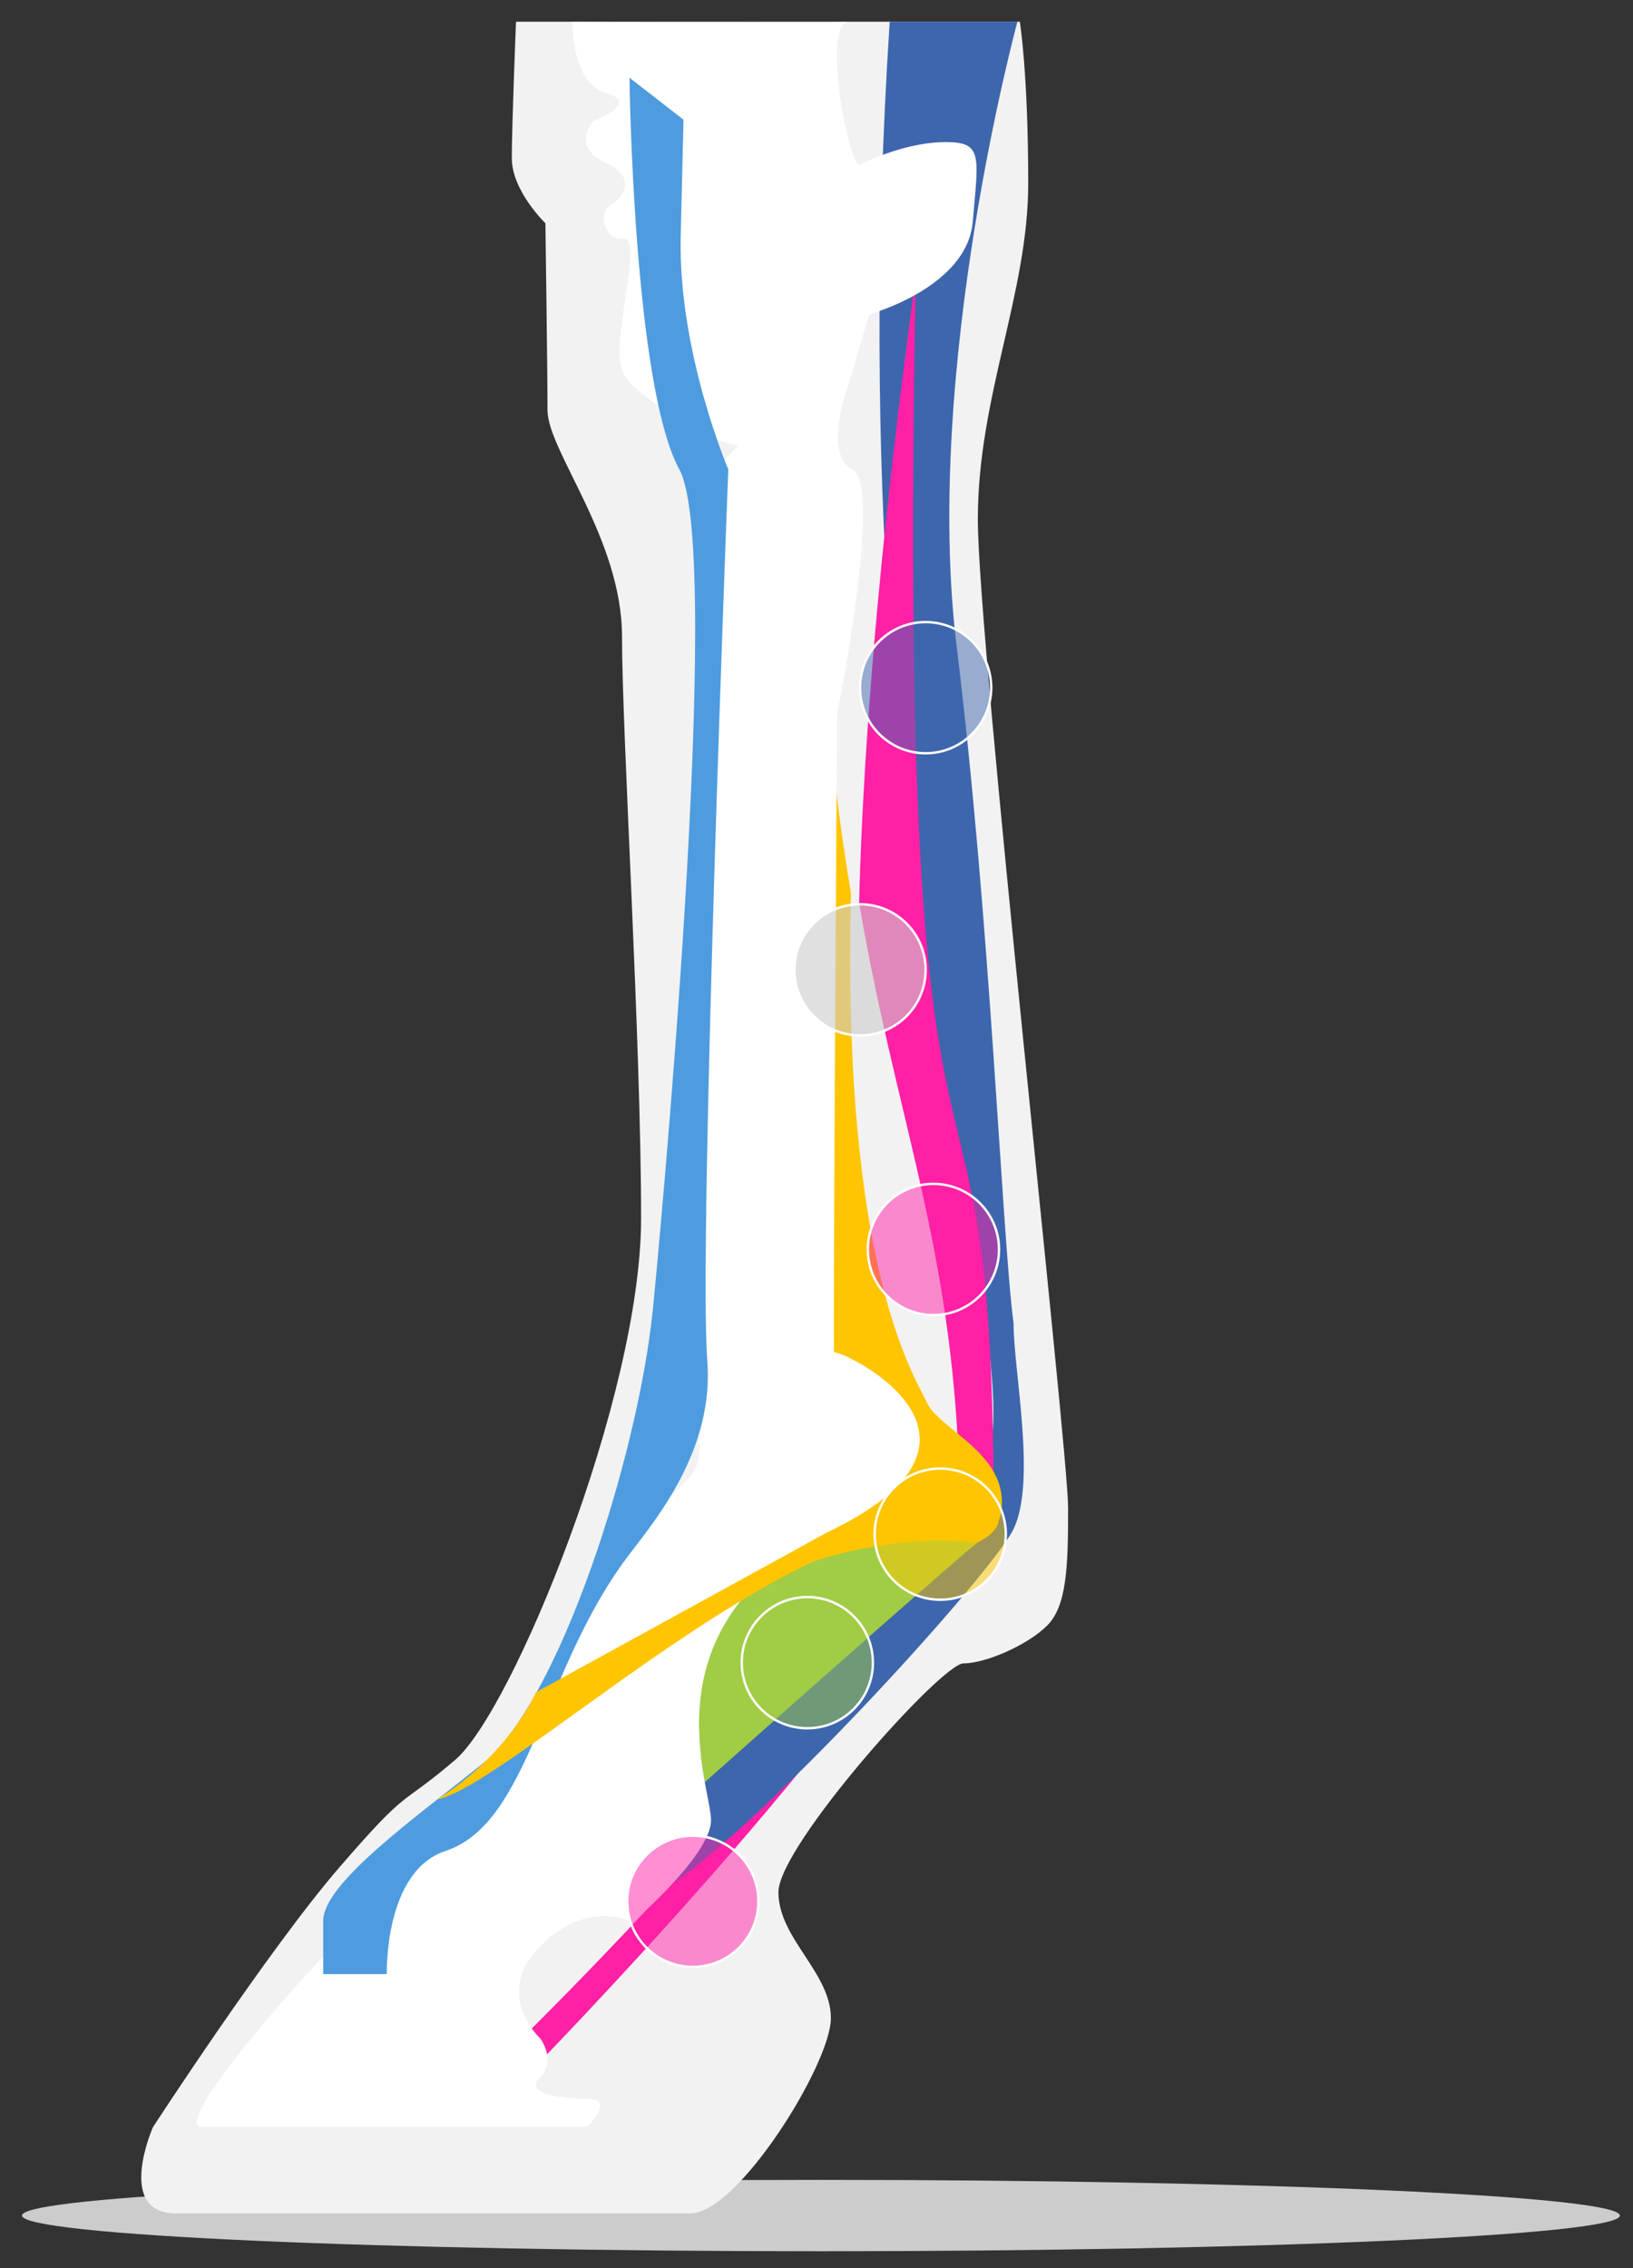<?xml version="1.0" encoding="utf-8"?>
<!-- Generator: Adobe Illustrator 16.0.0, SVG Export Plug-In . SVG Version: 6.00 Build 0)  -->
<!DOCTYPE svg PUBLIC "-//W3C//DTD SVG 1.1//EN" "http://www.w3.org/Graphics/SVG/1.1/DTD/svg11.dtd">
<svg version="1.1" id="Layer_1" xmlns="http://www.w3.org/2000/svg" xmlns:xlink="http://www.w3.org/1999/xlink" x="0px" y="0px"
	 width="683.634px" height="949.488px" viewBox="0 0 683.634 949.488" enable-background="new 0 0 683.634 949.488"
	 xml:space="preserve">
<rect x="0" y="0" width="683.634" height="949.488" fill="#333333" stroke="none"/>
<path fill="#CCCCCC" d="M678.155,927.475c0,8.249-149.746,14.935-334.468,14.935c-184.722,0-334.468-6.686-334.468-14.935
	s149.746-14.936,334.468-14.936C528.409,912.539,678.155,919.226,678.155,927.475"/>
<path fill="#F2F2F2" d="M73.655,926.571h215.366c19.931,0,58.823-62.665,58.823-81.729c0-19.065-21.971-33.403-21.971-52.729
	s68.244-95.791,77.479-95.791s26.813-7.623,35.009-15.818s8.788-24.233,8.788-49.213s-37.789-362.56-37.789-413.92
	c0-51.361,21.091-94.529,21.091-140.61c0-46.08-3.515-67.668-3.515-67.668H216.021c0,0-1.757,43.418-1.757,57.123
	c0,13.704,14.061,27.243,14.061,27.243s0.879,61.172,0.879,78.214c0,17.043,31.198,53.903,31.198,94.912
	c0,41.008,7.982,168.705,7.982,243.43c0,74.726-53.827,206.228-77.848,226.733S172.082,747,142.202,781.567
	c-29.879,34.565-78.214,108.974-78.214,108.974S48.168,926.571,73.655,926.571"/>
<path fill="#FF20A6" d="M219.862,851.872v17.576c0,0,147.766-150.583,178.849-221.298c-4.986,3.656-11.236,7.646-18.404,11.854
	C343.666,730.664,219.862,851.872,219.862,851.872"/>
<path fill="#3D66AD" d="M425.924,9.092c0,0-39.666,145.66-25.418,261.663c14.25,116.003,18.869,245.411,23.808,283.2
	c0,20.213,9.667,65.912,0,86.123c-9.667,20.213-129.579,151.742-159.459,157.014c-29.879,5.273,11.11-49.799,11.11-49.799
	s100.01-61.209,132.861-120.396c32.853-59.188-61.361-231.759-36.363-617.804H425.924z"/>
<path fill="#FF20A6" d="M359.655,377.92c14.681,86.33,36.879,138.641,41.354,226.444c4.773,3.954,10.439,8.264,14.935,13.452
	c-1.923-212.964-40.44-62.021-32.606-501.509c-9.752,70.611-20.632,165.369-23.43,252.575
	C359.811,371.939,359.729,374.943,359.655,377.92"/>
<path fill="#FFC500" d="M411.68,610.129c-4.425-5.109-10.005-9.352-14.705-13.246c-4.014-3.324-7.387-6.396-8.835-9.533
	c-5.176-11.215-35.756-56.318-31.886-213.439c-3.284-19.311-6.186-40.349-8.414-63.921c-4.99,129.283-6.648,253.692,4.716,265.058
	c28.565,28.564,4.297,53.607-17.674,72.941c-21.97,19.334-107.013,60.459-107.013,60.459l-13.966,32.763
	c0,0,116.349-47.521,173.745-81.206c7.169-4.207,13.419-8.197,18.405-11.854c7.376-5.405,11.996-10.079,12.752-13.633
	C420.974,624.337,417.242,616.551,411.68,610.129"/>
<path fill="#A1CC46" d="M295.055,746.061c0,0,82.852-73.758,113.771-100.123c-32.09-4.98-97.203,8.467-109.291,36.199
	C287.097,710.678,295.055,746.061,295.055,746.061"/>
<path fill="#FFFFFF" d="M395.941,59.477c-15.67,0-31.566,7.239-35.922,9.479c-4.257,2.189-16.107-57.114-5.137-59.762
	c-14.021,0.517-115.221,0-115.221,0s-0.585,25.677,14.062,29.778c14.646,4.101-5.273,11.717-5.273,11.717s-9.96,10.546,5.273,17.577
	c15.231,7.03,4.687,16.404,1.171,18.162c-3.516,1.757-3.076,14.061,6.078,13.475s-6.225,43.94,0,56.243
	c6.226,12.304,41.378,28.708,41.378,28.708s2.805,0.436,6.42,2.027l-6.496,6.762c0,0-7.616,349.181-12.89,371.445
	c-5.272,22.262,11.719,42.183-2.342,55.071c-14.062,12.89-42.033,49.8-52.068,75.578c-10.035,25.778-15.894,44.526-38.157,62.688
	c-22.263,18.162-40.992,47.375-37.496,60.931c3.497,13.556-21.091-1.757-24.021,0c-2.929,1.758-60.779,66.204-52.067,70.891
	c0.409,0.22,1.092,0.212,2.022,0H245.73c0,0,12.514-11.718,0-11.718c-12.513,0-26.428-2.197-19.544-9.081
	c6.884-6.884,0-16.11,0-16.11s-20.212-18.455,0-38.668c20.213-20.214,38.668-9.961,38.668-9.961s32.81-28.121,32.81-42.769
	c0-14.646-28.809-82.003,51.522-121.888s0.552-76.138,0-73.795c-0.552,2.344,1.242-267.157,1.242-267.157
	s19.297-95.645,6.407-102.603c-12.889-6.957-1.172-36.914-1.172-36.914l8.25-27.996c0,0,40.965-11.18,43.308-38.716
	C409.565,65.336,411.611,59.477,395.941,59.477"/>
<path fill="#4E9CDF" d="M135.301,826.387h26.638c0,0-1.277-43.023,24.607-51.557c35.543-11.717,40.499-76.555,76.969-124.205
	c11.741-15.341,35.397-44.137,32.591-80.852c-3.76-49.156,8.787-373.274,8.787-373.274s-21.092-49.14-19.92-97.768l1.172-48.627
	l-22.63-17.576c0,0,1.603,128.687,20.872,163.971c19.27,35.284-9.354,334.965-11.131,352.183
	c-6.372,61.713-39.297,164.035-71.477,189.824c-28.752,23.042-66.478,49.934-66.478,65.618V826.387z"/>
<path fill="#FFC500" d="M343.358,643.098l-119.047,65.35c0,0-10.409,25.182-41.193,44.782
	c32.025-6.101,170.231-140.792,225.708-107.292c25.768-12.546-10.115-28.122-10.115-28.122L343.358,643.098z"/>
<g opacity="0.5">
	<g>
		<defs>
			<rect id="SVGID_1_" x="262.578" y="768.467" width="54.916" height="54.921"/>
		</defs>
		<clipPath id="SVGID_2_">
			<use xlink:href="#SVGID_1_"  overflow="visible"/>
		</clipPath>
		<path clip-path="url(#SVGID_2_)" fill="#FF20A6" d="M317.494,795.928c0-15.164-12.293-27.457-27.459-27.457
			c-15.164,0-27.457,12.293-27.457,27.457c0,15.166,12.293,27.459,27.457,27.459C305.201,823.387,317.494,811.094,317.494,795.928"
			/>
	</g>
</g>
<g opacity="0.6">
	<g>
		<defs>
			<rect id="SVGID_3_" x="332.589" y="378.538" width="54.916" height="54.91"/>
		</defs>
		<clipPath id="SVGID_4_">
			<use xlink:href="#SVGID_3_"  overflow="visible"/>
		</clipPath>
		<path clip-path="url(#SVGID_4_)" fill="#CCCCCC" d="M387.504,405.994c0-15.165-12.293-27.458-27.457-27.458
			s-27.457,12.293-27.457,27.458c0,15.164,12.293,27.458,27.457,27.458S387.504,421.158,387.504,405.994"/>
	</g>
</g>
<g opacity="0.5">
	<g>
		<defs>
			<rect id="SVGID_5_" x="360.047" y="260.417" width="54.915" height="54.92"/>
		</defs>
		<clipPath id="SVGID_6_">
			<use xlink:href="#SVGID_5_"  overflow="visible"/>
		</clipPath>
		<path clip-path="url(#SVGID_6_)" fill="#3D66AD" d="M414.962,287.876c0-15.165-12.293-27.458-27.458-27.458
			c-15.164,0-27.457,12.293-27.457,27.458c0,15.164,12.293,27.458,27.457,27.458C402.669,315.334,414.962,303.041,414.962,287.876"
			/>
	</g>
</g>
<g opacity="0.5">
	<g>
		<defs>
			<rect id="SVGID_7_" x="363.307" y="495.598" width="54.916" height="54.92"/>
		</defs>
		<clipPath id="SVGID_8_">
			<use xlink:href="#SVGID_7_"  overflow="visible"/>
		</clipPath>
		<path clip-path="url(#SVGID_8_)" fill="#FF20A6" d="M418.223,523.056c0-15.165-12.293-27.458-27.459-27.458
			c-15.163,0-27.457,12.293-27.457,27.458c0,15.164,12.294,27.458,27.457,27.458C405.93,550.514,418.223,538.22,418.223,523.056"/>
	</g>
</g>
<g opacity="0.5">
	<g>
		<defs>
			<rect id="SVGID_9_" x="366.156" y="614.768" width="54.914" height="54.92"/>
		</defs>
		<clipPath id="SVGID_10_">
			<use xlink:href="#SVGID_9_"  overflow="visible"/>
		</clipPath>
		<path clip-path="url(#SVGID_10_)" fill="#FFC500" d="M421.071,642.229c0-15.165-12.293-27.458-27.458-27.458
			c-15.164,0-27.457,12.293-27.457,27.458s12.293,27.458,27.457,27.458C408.778,669.688,421.071,657.395,421.071,642.229"/>
	</g>
</g>
<g opacity="0.5">
	<g>
		<defs>
			<rect id="SVGID_11_" x="310.517" y="668.567" width="54.915" height="54.92"/>
		</defs>
		<clipPath id="SVGID_12_">
			<use xlink:href="#SVGID_11_"  overflow="visible"/>
		</clipPath>
		<path clip-path="url(#SVGID_12_)" fill="#A1CC46" d="M365.432,696.027c0-15.164-12.293-27.457-27.457-27.457
			s-27.457,12.293-27.457,27.457c0,15.166,12.293,27.459,27.457,27.459S365.432,711.193,365.432,696.027"/>
	</g>
</g>
<circle fill="none" stroke="#FFFFFF" stroke-miterlimit="10" cx="290.036" cy="795.928" r="27.458"/>
<circle fill="none" stroke="#FFFFFF" stroke-miterlimit="10" cx="360.047" cy="405.994" r="27.457"/>
<circle fill="none" stroke="#FFFFFF" stroke-miterlimit="10" cx="387.504" cy="287.876" r="27.458"/>
<circle fill="none" stroke="#FFFFFF" stroke-miterlimit="10" cx="390.765" cy="523.056" r="27.458"/>
<circle fill="none" stroke="#FFFFFF" stroke-miterlimit="10" cx="393.614" cy="642.229" r="27.458"/>
<circle fill="none" stroke="#FFFFFF" stroke-miterlimit="10" cx="337.975" cy="696.027" r="27.457"/>
</svg>
